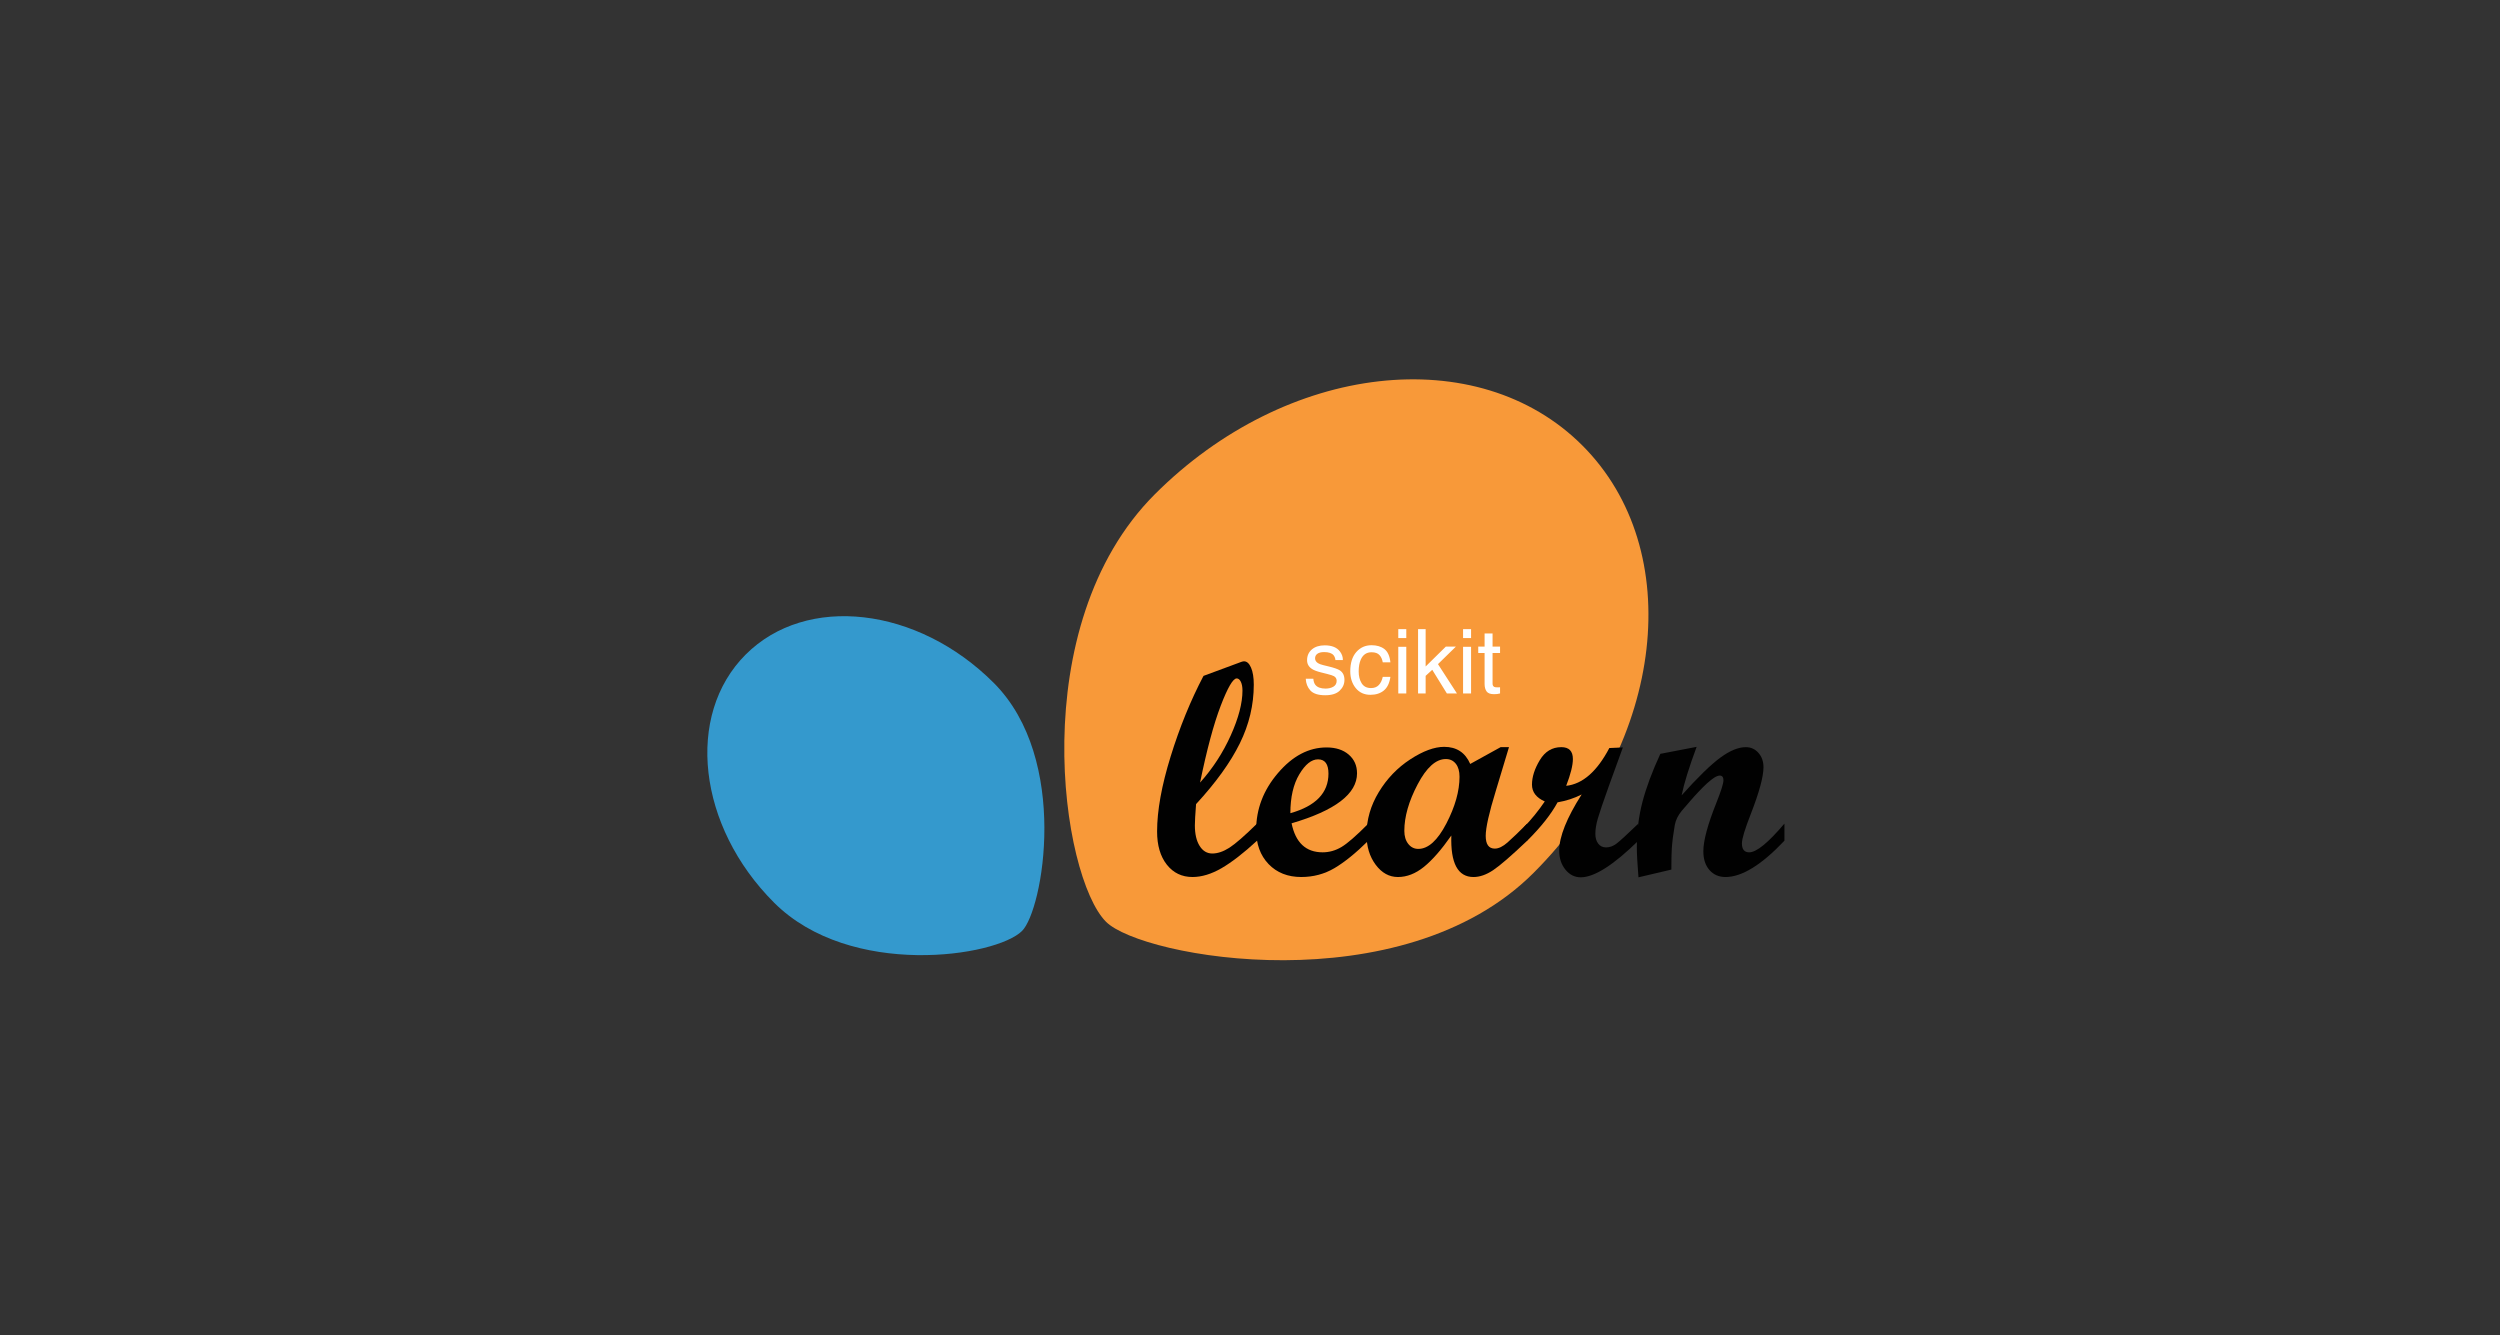 <svg xmlns="http://www.w3.org/2000/svg" width="234" height="125" viewBox="0 0 234 125" fill="none"><rect x="0" y="0" width="234" height="125" fill="#333333" stroke="none"/><g clip-path="url(#clip0_1701_14327)"><path d="M143.536 81.708C155.849 69.396 157.895 51.481 148.106 41.693C138.319 31.906 120.405 33.952 108.093 46.263C95.781 58.575 99.342 82.097 103.523 86.278C106.901 89.657 131.225 94.019 143.536 81.708Z" fill="#F89939"></path><path d="M93.014 63.917C85.871 56.774 75.476 55.585 69.796 61.265C64.117 66.944 65.304 77.341 72.449 84.483C79.593 91.628 93.241 89.561 95.665 87.135C97.627 85.176 100.159 71.061 93.014 63.917Z" fill="#3499CD"></path><path d="M117.66 78.69C116.398 79.852 115.291 80.709 114.34 81.26C113.388 81.812 112.481 82.088 111.617 82.088C110.624 82.088 109.823 81.703 109.215 80.933C108.607 80.162 108.304 79.128 108.304 77.827C108.304 75.878 108.726 73.538 109.571 70.81C110.414 68.08 111.441 65.564 112.648 63.263L116.185 61.953C116.295 61.916 116.38 61.898 116.436 61.898C116.704 61.898 116.926 62.095 117.096 62.489C117.268 62.885 117.354 63.416 117.354 64.084C117.354 65.978 116.919 67.811 116.045 69.584C115.172 71.358 113.808 73.251 111.951 75.265C111.877 76.231 111.84 76.894 111.84 77.256C111.84 78.064 111.988 78.704 112.285 79.178C112.583 79.652 112.977 79.888 113.469 79.888C113.971 79.888 114.504 79.708 115.071 79.346C115.636 78.983 116.499 78.232 117.659 77.09V78.69H117.66ZM112.327 73.247C113.506 71.936 114.463 70.466 115.196 68.84C115.929 67.213 116.295 65.814 116.295 64.642C116.295 64.3 116.245 64.022 116.143 63.814C116.041 63.605 115.91 63.5 115.753 63.5C115.411 63.5 114.911 64.355 114.256 66.065C113.601 67.775 112.959 70.169 112.327 73.247Z" fill="#010101"></path><path d="M128.076 78.69C126.897 79.852 125.839 80.709 124.901 81.26C123.963 81.812 122.929 82.088 121.796 82.088C120.533 82.088 119.515 81.684 118.739 80.878C117.964 80.069 117.577 79.007 117.577 77.688C117.577 75.721 118.259 73.941 119.625 72.349C120.988 70.756 122.502 69.96 124.163 69.96C125.027 69.96 125.718 70.184 126.238 70.629C126.758 71.075 127.018 71.659 127.018 72.384C127.018 74.306 124.976 75.864 120.892 77.062C121.262 78.871 122.232 79.777 123.801 79.777C124.414 79.777 124.999 79.613 125.555 79.284C126.113 78.954 126.953 78.222 128.076 77.09L128.076 78.69ZM120.779 76.115C123.155 75.446 124.344 74.212 124.344 72.411C124.344 71.52 124.018 71.075 123.369 71.075C122.757 71.075 122.172 71.54 121.616 72.475C121.057 73.407 120.779 74.62 120.779 76.115Z" fill="#010101"></path><path d="M142.946 78.69C141.461 80.101 140.398 81.021 139.758 81.449C139.117 81.876 138.505 82.089 137.919 82.089C136.453 82.089 135.761 80.794 135.845 78.204C134.917 79.531 134.06 80.51 133.275 81.143C132.491 81.774 131.682 82.089 130.845 82.089C130.029 82.089 129.336 81.707 128.764 80.941C128.192 80.175 127.908 79.235 127.908 78.12C127.908 76.729 128.29 75.401 129.056 74.138C129.822 72.875 130.804 71.855 132.001 71.075C133.198 70.295 134.257 69.905 135.175 69.905C136.336 69.905 137.149 70.439 137.613 71.506L140.459 69.933H141.24L140.011 74.013C139.379 76.065 139.063 77.471 139.063 78.232C139.063 79.03 139.345 79.429 139.912 79.429C140.273 79.429 140.672 79.237 141.108 78.851C141.545 78.466 142.157 77.879 142.945 77.09V78.69H142.946ZM132.753 79.457C133.682 79.457 134.556 78.666 135.379 77.083C136.201 75.5 136.611 74.04 136.611 72.703C136.611 72.184 136.494 71.777 136.263 71.485C136.03 71.192 135.72 71.046 135.331 71.046C134.402 71.046 133.521 71.835 132.692 73.414C131.861 74.992 131.445 76.445 131.445 77.771C131.445 78.273 131.569 78.679 131.814 78.99C132.06 79.302 132.372 79.457 132.753 79.457Z" fill="#010101"></path><path d="M153.349 78.69C151.019 80.974 149.222 82.116 147.96 82.116C147.393 82.116 146.915 81.877 146.526 81.401C146.137 80.922 145.941 80.33 145.941 79.624C145.941 78.315 146.643 76.561 148.044 74.361C147.357 74.714 146.605 74.959 145.788 75.099C145.185 76.212 144.237 77.41 142.947 78.69H142.628V77.438C143.351 76.686 144.006 75.878 144.591 75.015C143.792 74.662 143.393 74.137 143.393 73.442C143.393 72.726 143.636 71.963 144.125 71.15C144.612 70.339 145.282 69.933 146.137 69.933C146.861 69.933 147.222 70.303 147.222 71.046C147.222 71.631 147.014 72.466 146.595 73.553C148.136 73.385 149.482 72.207 150.634 70.016L151.9 69.96L150.606 73.524C150.067 75.028 149.719 76.053 149.562 76.595C149.404 77.138 149.325 77.619 149.325 78.036C149.325 78.426 149.416 78.738 149.596 78.969C149.777 79.203 150.021 79.317 150.327 79.317C150.661 79.317 150.982 79.203 151.288 78.977C151.594 78.748 152.281 78.12 153.35 77.089V78.69H153.349Z" fill="#010101"></path><path d="M167.022 78.69C164.878 80.957 163.039 82.089 161.508 82.089C160.886 82.089 160.385 81.871 160.004 81.434C159.623 80.998 159.433 80.413 159.433 79.68C159.433 78.687 159.842 77.169 160.659 75.128C161.095 74.032 161.314 73.335 161.314 73.039C161.314 72.741 161.196 72.593 160.966 72.593C160.836 72.593 160.663 72.658 160.45 72.787C160.254 72.917 160.027 73.099 159.767 73.331C159.535 73.544 159.275 73.804 158.987 74.109C158.736 74.371 158.467 74.668 158.181 75.001L157.4 75.907C157.057 76.324 156.843 76.765 156.76 77.229C156.62 78.018 156.528 78.743 156.481 79.403C156.452 79.894 156.439 80.557 156.439 81.394L153.361 82.117C153.26 80.864 153.208 79.93 153.208 79.319C153.208 77.824 153.382 76.408 153.731 75.072C154.079 73.734 154.637 72.231 155.409 70.559L158.805 69.905C158.091 71.827 157.623 73.34 157.4 74.444C158.922 72.745 160.129 71.57 161.024 70.914C161.917 70.259 162.712 69.934 163.408 69.934C163.88 69.934 164.275 70.112 164.589 70.468C164.905 70.825 165.062 71.274 165.062 71.809C165.062 72.7 164.663 74.167 163.866 76.21C163.317 77.611 163.043 78.52 163.043 78.94C163.043 79.499 163.271 79.778 163.727 79.778C164.406 79.778 165.505 78.882 167.022 77.09V78.69Z" fill="#010101"></path><path d="M122.927 63.53C122.949 63.776 123.011 63.964 123.112 64.095C123.297 64.333 123.62 64.452 124.079 64.452C124.352 64.452 124.592 64.393 124.8 64.276C125.007 64.156 125.111 63.971 125.111 63.723C125.111 63.534 125.028 63.391 124.861 63.292C124.755 63.232 124.544 63.163 124.23 63.084L123.644 62.936C123.27 62.843 122.994 62.739 122.817 62.625C122.5 62.425 122.342 62.149 122.342 61.797C122.342 61.382 122.49 61.046 122.788 60.789C123.089 60.532 123.491 60.404 123.997 60.404C124.658 60.404 125.134 60.598 125.426 60.986C125.609 61.232 125.698 61.497 125.693 61.781H124.996C124.983 61.614 124.924 61.462 124.82 61.326C124.651 61.132 124.357 61.035 123.939 61.035C123.661 61.035 123.449 61.088 123.304 61.195C123.162 61.301 123.091 61.442 123.091 61.617C123.091 61.808 123.185 61.961 123.374 62.076C123.483 62.144 123.644 62.204 123.857 62.256L124.345 62.375C124.875 62.503 125.23 62.627 125.41 62.748C125.697 62.936 125.84 63.232 125.84 63.637C125.84 64.027 125.691 64.365 125.394 64.648C125.099 64.933 124.648 65.075 124.042 65.075C123.389 65.075 122.926 64.927 122.653 64.632C122.383 64.334 122.238 63.967 122.219 63.53H122.927ZM128.376 60.392C128.871 60.392 129.272 60.512 129.581 60.752C129.892 60.993 130.079 61.407 130.142 61.994H129.425C129.381 61.723 129.282 61.499 129.126 61.322C128.97 61.142 128.72 61.051 128.376 61.051C127.906 61.051 127.571 61.281 127.368 61.74C127.237 62.037 127.172 62.405 127.172 62.842C127.172 63.282 127.265 63.652 127.45 63.952C127.636 64.252 127.928 64.403 128.327 64.403C128.633 64.403 128.875 64.31 129.052 64.124C129.232 63.936 129.357 63.679 129.425 63.354H130.142C130.06 63.936 129.855 64.362 129.527 64.632C129.2 64.9 128.78 65.034 128.27 65.034C127.696 65.034 127.239 64.825 126.897 64.407C126.556 63.986 126.385 63.462 126.385 62.834C126.385 62.063 126.572 61.464 126.946 61.035C127.321 60.606 127.797 60.392 128.376 60.392ZM130.879 60.539H131.629V64.907H130.879V60.539ZM130.879 58.888H131.629V59.724H130.879V58.888ZM132.731 58.888H133.44V62.383L135.333 60.519H136.275L134.595 62.162L136.369 64.907H135.427L134.059 62.694L133.44 63.26V64.907H132.731V58.888ZM136.943 60.539H137.692V64.907H136.943V60.539ZM136.943 58.888H137.692V59.724H136.943V58.888ZM138.958 59.294H139.704V60.519H140.405V61.121H139.704V63.985C139.704 64.138 139.756 64.24 139.86 64.292C139.917 64.322 140.013 64.337 140.147 64.337C140.182 64.337 140.22 64.337 140.261 64.337C140.302 64.334 140.35 64.33 140.405 64.325V64.907C140.32 64.931 140.231 64.949 140.138 64.96C140.048 64.971 139.95 64.976 139.843 64.976C139.499 64.976 139.266 64.889 139.143 64.714C139.02 64.537 138.958 64.307 138.958 64.026V61.121H138.364V60.519H138.958V59.294Z" fill="white"></path></g><defs><clipPath id="clip0_1701_14327"><rect width="100.817" height="54.371" fill="white" transform="translate(66.206 35.506)"></rect></clipPath></defs></svg>
